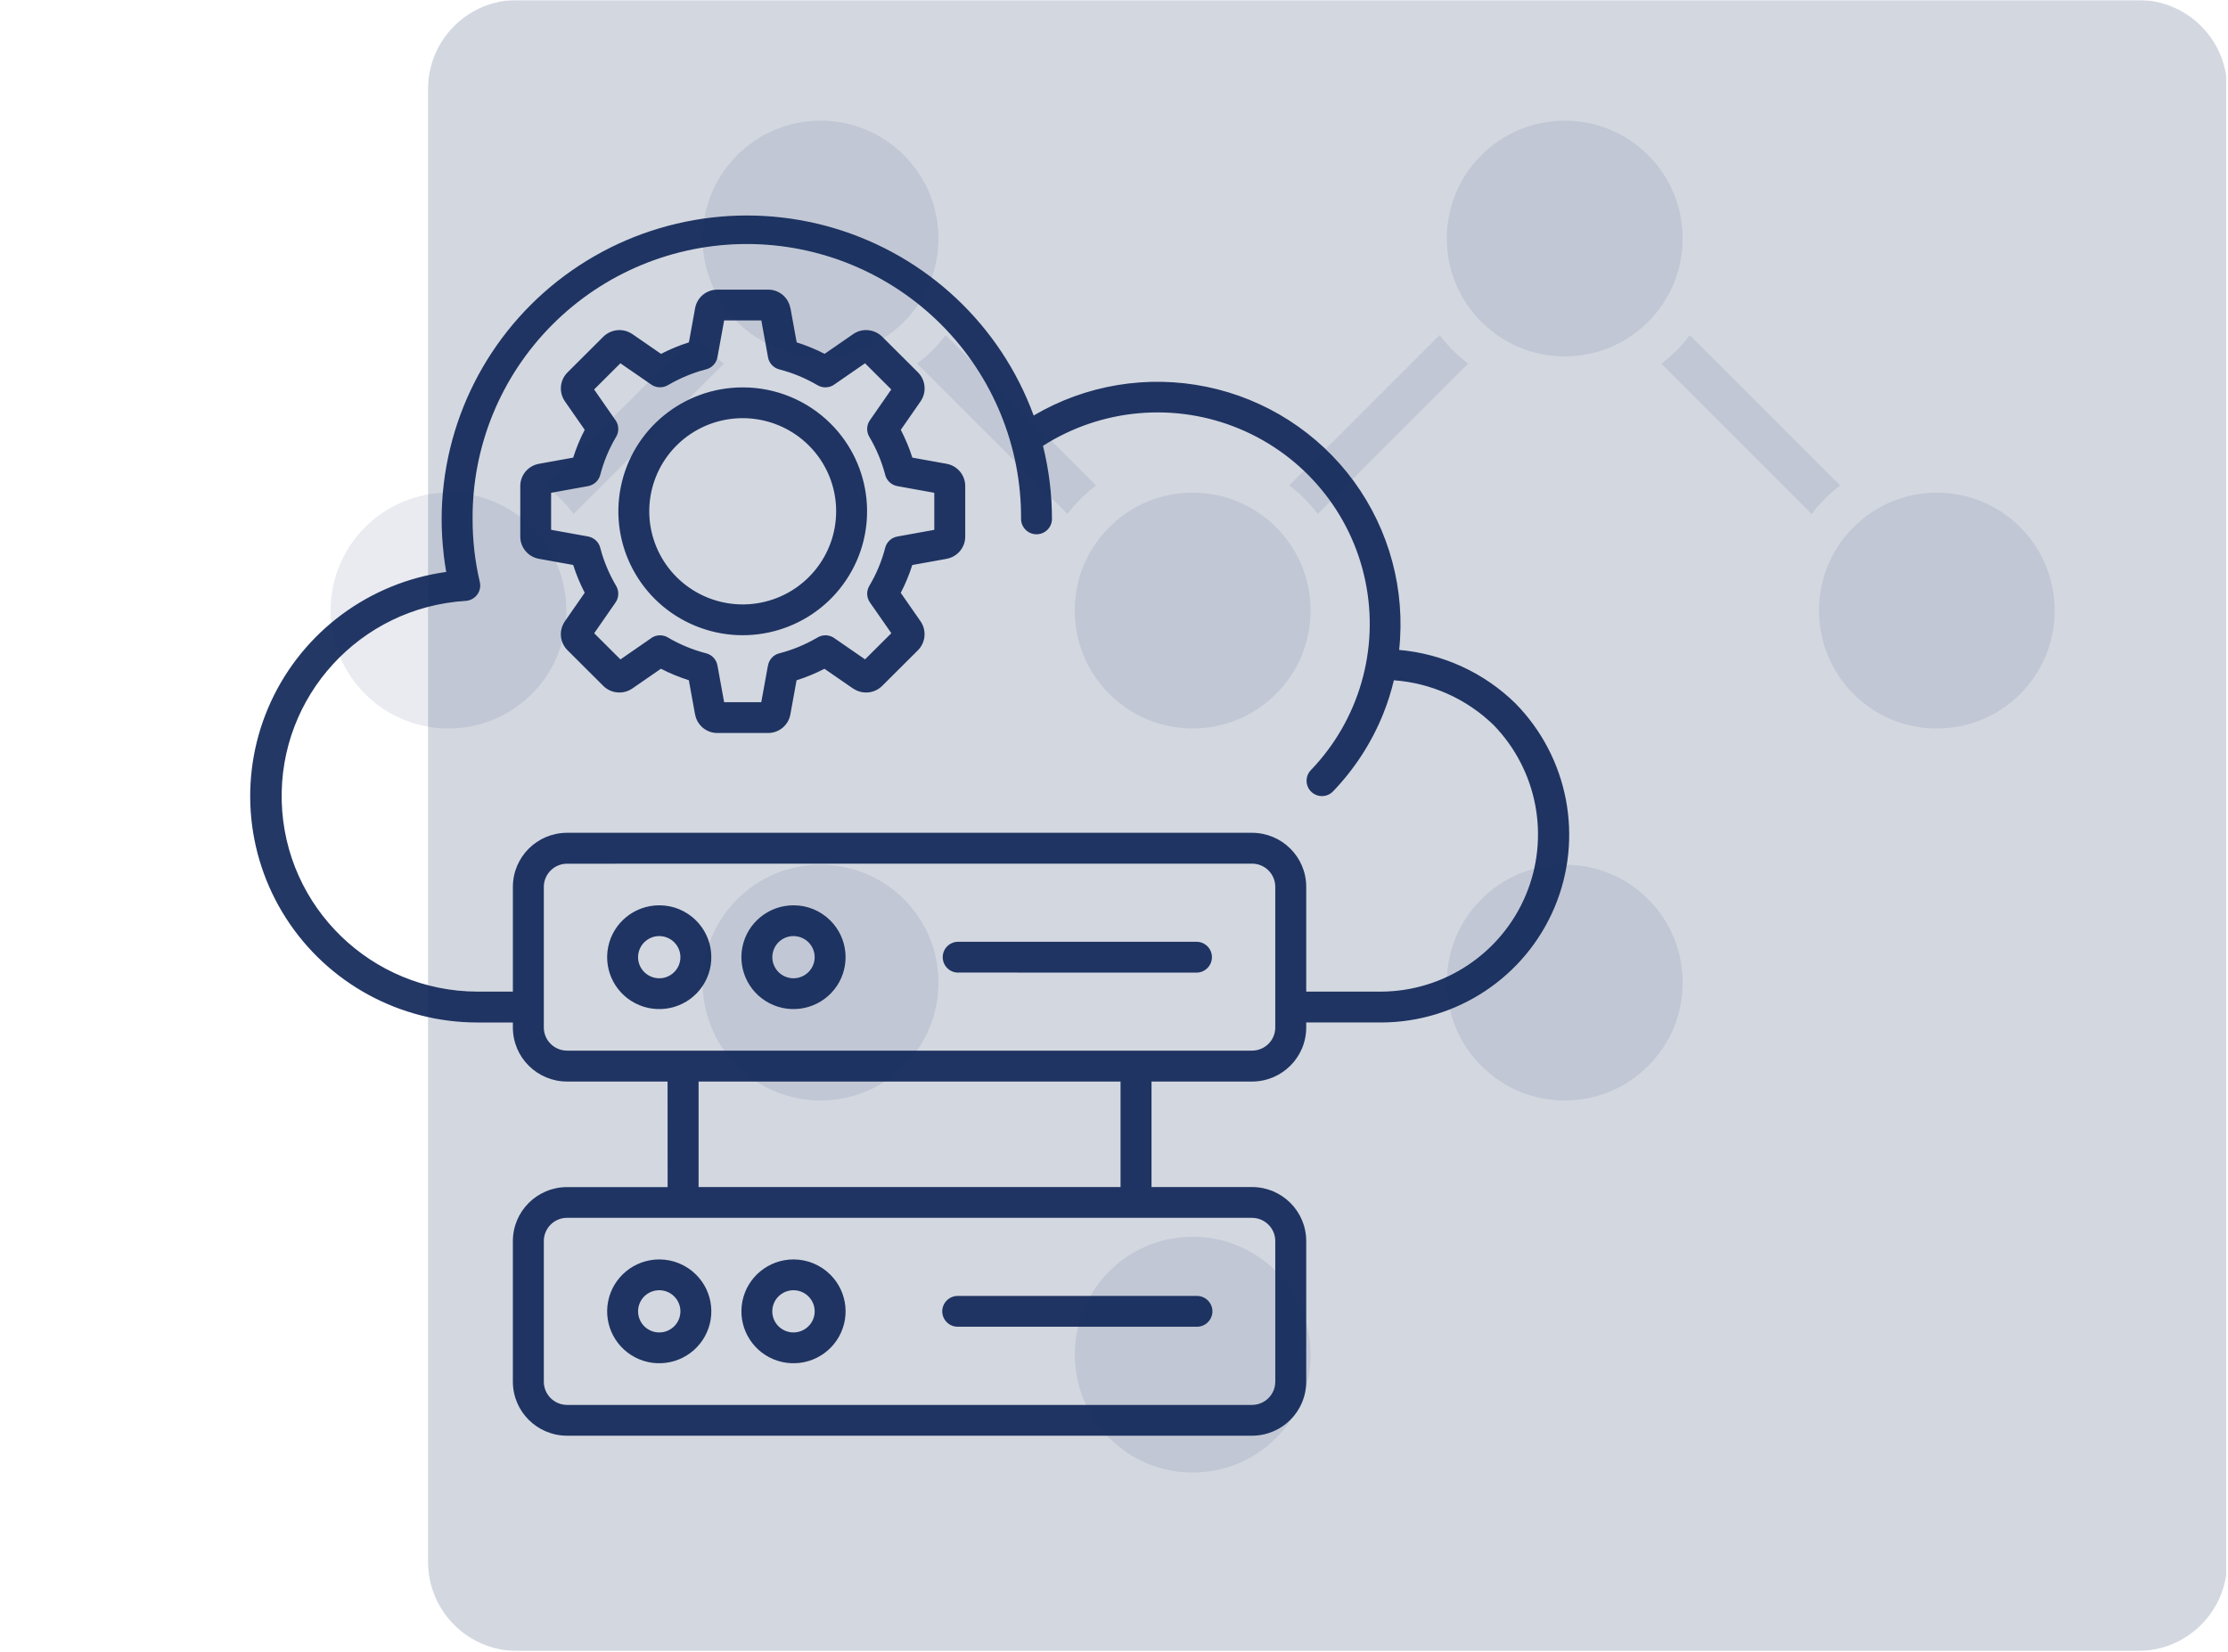 <svg xmlns="http://www.w3.org/2000/svg" xmlns:xlink="http://www.w3.org/1999/xlink" width="1200" zoomAndPan="magnify" viewBox="0 0 900 667.5" height="890" preserveAspectRatio="xMidYMid meet" version="1.0"><defs><filter x="0%" y="0%" width="100%" height="100%" id="a90fc08df9"><feColorMatrix values="0 0 0 0 1 0 0 0 0 1 0 0 0 0 1 0 0 0 1 0" color-interpolation-filters="sRGB"/></filter><mask id="776f73a829"><g filter="url(#a90fc08df9)"><rect x="-90" width="1080" fill="#000000" y="-66.75" height="801" fill-opacity="0.09"/></g></mask><clipPath id="f44d87c7c8"><rect x="0" width="699" y="0" height="549"/></clipPath><clipPath id="138aa8a4f6"><path d="M 172 0 L 899.664 0 L 899.664 667 L 172 667 Z M 172 0 " clip-rule="nonzero"/></clipPath><mask id="d374403215"><g filter="url(#a90fc08df9)"><rect x="-90" width="1080" fill="#000000" y="-66.75" height="801" fill-opacity="0.18"/></g></mask><clipPath id="2cc5bf050c"><path d="M 0.914 0 L 727.664 0 L 727.664 667 L 0.914 667 Z M 0.914 0 " clip-rule="nonzero"/></clipPath><clipPath id="158df51479"><path d="M 36.887 0 L 691.691 0 C 711.559 0 727.664 16.105 727.664 35.973 L 727.664 631.027 C 727.664 650.895 711.559 667 691.691 667 L 36.887 667 C 17.02 667 0.914 650.895 0.914 631.027 L 0.914 35.973 C 0.914 16.105 17.02 0 36.887 0 Z M 36.887 0 " clip-rule="nonzero"/></clipPath><clipPath id="e5999e5f57"><rect x="0" width="728" y="0" height="667"/></clipPath><mask id="f6743c4643"><g filter="url(#a90fc08df9)"><rect x="-90" width="1080" fill="#000000" y="-66.75" height="801" fill-opacity="0.9"/></g></mask><clipPath id="0ca36505f3"><path d="M 2 1 L 535 1 L 535 494.363 L 2 494.363 Z M 2 1 " clip-rule="nonzero"/></clipPath><clipPath id="75ba326f45"><rect x="0" width="537" y="0" height="495"/></clipPath></defs><g mask="url(#776f73a829)"><g transform="matrix(1, 0, 0, 1, 132, 47)"><g clip-path="url(#f44d87c7c8)"><path fill="#0b2254" d="M 466.418 383.656 C 475.418 392.656 487.371 397.613 500.094 397.613 C 512.82 397.613 524.773 392.664 533.762 383.664 C 542.762 374.664 547.711 362.711 547.711 349.984 C 547.711 337.262 542.762 325.305 533.762 316.309 C 524.762 307.309 512.801 302.355 500.082 302.355 C 487.359 302.355 475.406 307.309 466.406 316.309 C 457.406 325.309 452.457 337.25 452.457 349.973 C 452.461 362.711 457.418 374.672 466.418 383.66 Z M 466.418 383.656 " fill-opacity="1" fill-rule="nonzero"/><path fill="#0b2254" d="M 233.129 15.703 C 224.129 6.707 212.176 1.75 199.461 1.75 C 186.738 1.75 174.777 6.707 165.785 15.703 C 156.789 24.695 151.848 36.656 151.848 49.367 C 151.848 62.086 156.805 74.047 165.797 83.035 C 174.797 92.035 186.758 96.984 199.473 96.984 C 212.191 96.984 224.141 92.035 233.137 83.047 C 242.133 74.047 247.086 62.09 247.086 49.371 C 247.078 36.656 242.129 24.699 233.129 15.703 Z M 233.129 15.703 " fill-opacity="1" fill-rule="nonzero"/><path fill="#0b2254" d="M 304.57 154.477 C 306.516 152.531 308.594 150.777 310.738 149.121 L 250.012 88.395 C 248.352 90.539 246.605 92.617 244.656 94.562 C 242.711 96.512 240.633 98.266 238.488 99.918 L 299.215 160.648 C 300.871 158.508 302.625 156.418 304.57 154.477 Z M 304.57 154.477 " fill-opacity="1" fill-rule="nonzero"/><path fill="#0b2254" d="M 49.16 152.059 C 36.434 152.059 24.473 157.008 15.48 166.008 C 6.488 175.008 1.543 186.961 1.543 199.688 C 1.543 212.41 6.492 224.371 15.48 233.352 C 24.48 242.352 36.441 247.309 49.164 247.309 C 61.883 247.309 73.832 242.352 82.832 233.359 C 101.398 214.793 101.402 184.578 82.832 166 C 73.844 157 61.887 152.059 49.16 152.059 Z M 49.16 152.059 " fill-opacity="1" fill-rule="nonzero"/><path fill="#0b2254" d="M 154.27 94.562 C 152.32 92.617 150.566 90.539 148.914 88.395 L 88.199 149.109 C 90.344 150.762 92.422 152.516 94.367 154.465 C 96.328 156.422 98.066 158.508 99.723 160.633 L 160.438 99.918 C 158.293 98.266 156.215 96.516 154.27 94.562 Z M 154.27 94.562 " fill-opacity="1" fill-rule="nonzero"/><path fill="#0b2254" d="M 454.891 94.562 C 452.941 92.617 451.188 90.539 449.535 88.395 L 388.805 149.109 C 390.953 150.77 393.031 152.516 394.977 154.465 C 396.922 156.41 398.672 158.488 400.332 160.633 L 461.059 99.918 C 458.918 98.266 456.828 96.516 454.891 94.562 Z M 454.891 94.562 " fill-opacity="1" fill-rule="nonzero"/><path fill="#0b2254" d="M 605.176 154.477 C 607.121 152.531 609.199 150.777 611.348 149.121 L 550.629 88.406 C 548.969 90.555 547.223 92.629 545.277 94.578 C 543.328 96.523 541.25 98.277 539.105 99.934 L 599.832 160.66 C 601.477 158.516 603.223 156.438 605.176 154.477 Z M 605.176 154.477 " fill-opacity="1" fill-rule="nonzero"/><path fill="#0b2254" d="M 684.07 166.02 C 675.07 157.02 663.109 152.062 650.383 152.062 C 637.66 152.062 625.707 157.02 616.707 166.016 C 598.141 184.586 598.156 214.809 616.715 233.367 C 625.711 242.367 637.668 247.316 650.391 247.316 C 663.117 247.316 675.07 242.367 684.07 233.379 C 702.633 214.801 702.633 184.582 684.07 166.02 Z M 684.07 166.02 " fill-opacity="1" fill-rule="nonzero"/><path fill="#0b2254" d="M 533.75 15.688 C 524.75 6.691 512.809 1.75 500.082 1.75 C 487.359 1.75 475.406 6.707 466.406 15.699 C 457.406 24.691 452.457 36.652 452.457 49.367 C 452.457 62.086 457.406 74.043 466.406 83.031 C 475.406 92.027 487.359 96.984 500.082 96.984 C 512.809 96.984 524.762 92.027 533.75 83.031 C 542.75 74.031 547.699 62.078 547.699 49.367 C 547.699 36.648 542.75 24.688 533.75 15.688 Z M 533.75 15.688 " fill-opacity="1" fill-rule="nonzero"/><path fill="#0b2254" d="M 349.773 152.059 C 337.055 152.059 325.094 157.016 316.094 166.016 C 307.102 175.008 302.145 186.969 302.145 199.68 C 302.145 212.398 307.094 224.359 316.094 233.348 C 325.094 242.34 337.047 247.297 349.773 247.297 C 362.492 247.297 374.438 242.348 383.441 233.359 C 392.438 224.359 397.395 212.406 397.395 199.684 C 397.395 186.957 392.438 174.996 383.441 165.996 C 374.441 157.004 362.5 152.059 349.773 152.059 Z M 349.773 152.059 " fill-opacity="1" fill-rule="nonzero"/><path fill="#0b2254" d="M 199.469 302.359 C 186.746 302.359 174.789 307.316 165.793 316.316 C 156.793 325.316 151.84 337.27 151.84 349.996 C 151.84 362.715 156.797 374.66 165.793 383.66 C 174.793 392.66 186.75 397.613 199.469 397.613 C 212.188 397.613 224.148 392.66 233.137 383.66 C 242.129 374.66 247.086 362.707 247.086 349.984 C 247.086 337.258 242.137 325.305 233.137 316.305 C 224.137 307.316 212.191 302.363 199.469 302.363 Z M 199.469 302.359 " fill-opacity="1" fill-rule="nonzero"/><path fill="#0b2254" d="M 349.773 452.68 C 337.047 452.68 325.094 457.629 316.094 466.617 C 297.523 485.184 297.531 515.398 316.094 533.973 C 325.094 542.969 337.055 547.926 349.773 547.926 C 362.492 547.926 374.453 542.969 383.449 533.973 C 402.023 515.402 402.023 485.195 383.449 466.617 C 374.457 457.637 362.496 452.68 349.773 452.68 Z M 349.773 452.68 " fill-opacity="1" fill-rule="nonzero"/></g></g></g><g clip-path="url(#138aa8a4f6)"><g mask="url(#d374403215)"><g transform="matrix(1, 0, 0, 1, 172, 0)"><g clip-path="url(#e5999e5f57)"><g clip-path="url(#2cc5bf050c)"><g clip-path="url(#158df51479)"><path fill="#0b2254" d="M 0.914 0 L 727.273 0 L 727.273 667 L 0.914 667 Z M 0.914 0 " fill-opacity="1" fill-rule="nonzero"/></g></g></g></g></g></g><g mask="url(#f6743c4643)"><g transform="matrix(1, 0, 0, 1, 99, 86)"><g clip-path="url(#75ba326f45)"><g clip-path="url(#0ca36505f3)"><path fill="#0b2254" d="M 318.582 81.855 C 339.578 69.488 364.465 65.348 388.387 70.273 C 412.285 75.18 433.5 88.797 447.891 108.457 C 462.254 128.117 468.777 152.418 466.188 176.582 C 483.891 178.141 500.52 185.777 513.191 198.215 C 534.562 219.996 540.781 252.422 528.984 280.531 C 517.168 308.645 489.621 326.988 459.047 327.098 L 428.645 327.098 L 428.645 329.156 C 428.625 341.195 418.852 350.941 406.77 350.961 L 366.156 350.961 L 366.156 393.586 L 406.789 393.586 L 406.77 393.586 C 418.852 393.609 428.625 403.352 428.645 415.371 L 428.645 472.266 C 428.625 484.285 418.852 494.027 406.77 494.051 L 130.051 494.051 C 117.973 494.027 108.195 484.285 108.176 472.266 L 108.176 415.391 C 108.195 403.375 117.973 393.629 130.051 393.609 L 170.688 393.609 L 170.664 350.961 L 130.051 350.961 C 117.973 350.941 108.195 341.199 108.176 329.16 L 108.176 327.102 L 93.809 327.102 C 62.508 327.102 33.406 311.207 16.539 284.957 C -0.332 258.688 -2.594 225.672 10.496 197.363 C 23.609 169.055 50.277 149.352 81.246 145.082 C 80.852 142.762 80.5 140.398 80.215 138.012 L 80.238 137.992 C 79.688 133.285 79.402 128.535 79.402 123.805 C 79.445 84.988 97.898 48.492 129.133 25.332 C 160.387 2.191 200.758 -4.898 238.055 6.223 C 275.352 17.344 305.184 45.387 318.531 81.836 Z M 201.023 70.516 C 177.062 70.516 156.438 87.375 151.758 110.797 C 147.078 134.223 159.664 157.691 181.805 166.82 C 203.949 175.973 229.473 168.246 242.781 148.387 C 256.117 128.531 253.48 102.062 236.547 85.164 C 227.121 75.77 214.359 70.496 201.027 70.516 Z M 227.715 93.984 L 227.715 93.965 C 214.973 81.289 195.031 79.316 180.047 89.277 C 165.07 99.262 159.25 118.375 166.145 134.969 C 173.043 151.539 190.723 160.977 208.383 157.473 C 226.043 153.973 238.762 138.516 238.762 120.562 C 238.785 110.602 234.809 101.012 227.711 93.961 Z M 211.238 58.32 L 208.539 43.457 L 193.516 43.457 L 190.812 58.32 C 190.375 60.773 188.484 62.723 186.047 63.27 C 183.41 63.949 180.816 64.824 178.312 65.875 C 175.723 66.949 173.219 68.195 170.801 69.617 C 168.582 70.91 165.816 70.734 163.797 69.18 L 151.605 60.773 L 140.996 71.348 L 149.629 83.781 L 149.648 83.781 C 151.035 85.754 151.121 88.379 149.891 90.461 C 147.035 95.254 144.883 100.422 143.477 105.828 C 142.863 108.191 140.953 109.965 138.535 110.406 L 123.621 113.098 L 123.621 128.051 L 138.535 130.742 C 141.02 131.203 142.973 133.062 143.523 135.516 C 144.203 138.141 145.082 140.703 146.137 143.223 C 147.211 145.805 148.465 148.301 149.891 150.707 C 151.188 152.898 151.012 155.68 149.453 157.691 L 141.02 169.844 L 151.625 180.418 L 164.102 171.793 L 164.082 171.77 C 166.078 170.41 168.695 170.301 170.801 171.551 C 173.195 172.973 175.723 174.223 178.312 175.293 C 180.883 176.367 183.52 177.242 186.223 177.941 C 188.594 178.535 190.375 180.461 190.812 182.848 L 193.516 197.711 L 208.516 197.711 L 211.219 182.848 L 211.238 182.848 C 211.68 180.395 213.566 178.426 216.008 177.898 C 221.363 176.5 226.484 174.352 231.25 171.551 C 233.445 170.238 236.238 170.41 238.258 171.988 L 250.445 180.395 L 261.055 169.82 L 252.402 157.387 C 251.02 155.395 250.93 152.789 252.16 150.707 C 253.59 148.301 254.84 145.805 255.918 143.223 C 256.992 140.66 257.871 138.012 258.574 135.316 C 259.168 132.977 261.102 131.18 263.496 130.766 L 278.406 128.07 L 278.406 113.098 L 263.496 110.402 C 261.035 109.965 259.059 108.082 258.531 105.652 C 257.828 103.027 256.973 100.465 255.918 97.969 C 254.84 95.387 253.59 92.891 252.16 90.48 C 250.844 88.293 251.039 85.512 252.598 83.5 L 261.035 71.348 L 250.426 60.773 L 237.949 69.398 L 237.969 69.398 C 235.973 70.777 233.336 70.867 231.25 69.641 C 228.832 68.219 226.328 66.969 223.738 65.898 C 221.168 64.824 218.512 63.949 215.809 63.246 C 213.457 62.633 211.656 60.73 211.238 58.344 Z M 220.266 38.531 C 219.5 34.176 215.723 31 211.281 31.023 L 190.77 31.023 C 186.332 31.023 182.555 34.176 181.785 38.531 L 179.281 52.324 C 177.305 52.938 175.391 53.637 173.547 54.402 C 171.703 55.168 169.859 56.023 168.012 56.965 L 156.438 48.973 L 156.414 48.973 C 154.656 47.77 152.527 47.199 150.418 47.398 C 148.266 47.594 146.266 48.516 144.73 50.023 L 130.234 64.473 C 127.113 67.605 126.676 72.484 129.18 76.121 L 137.195 87.656 C 136.25 89.453 135.395 91.293 134.625 93.176 C 133.836 95.059 133.152 96.961 132.539 98.887 L 118.703 101.383 C 114.352 102.172 111.168 105.938 111.168 110.359 L 111.168 130.809 C 111.168 135.207 114.352 138.996 118.703 139.762 L 132.539 142.258 C 133.176 144.227 133.855 146.133 134.625 147.973 C 135.395 149.809 136.25 151.648 137.195 153.488 L 129.18 165.027 L 129.18 165.047 C 126.676 168.684 127.113 173.562 130.234 176.695 L 144.73 191.145 C 147.871 194.23 152.77 194.668 156.414 192.172 L 167.992 184.18 C 169.793 185.121 171.637 185.977 173.527 186.742 C 175.414 187.531 177.328 188.211 179.258 188.824 L 181.762 202.613 L 181.785 202.637 C 182.555 206.973 186.332 210.145 190.77 210.145 L 211.281 210.145 C 215.719 210.145 219.496 206.969 220.266 202.637 L 222.77 188.844 C 224.75 188.23 226.66 187.531 228.504 186.766 C 230.348 186 232.195 185.145 234.039 184.203 L 245.613 192.195 L 245.637 192.172 C 249.281 194.668 254.184 194.23 257.324 191.145 L 271.816 176.695 C 274.918 173.562 275.355 168.684 272.875 165.047 L 264.855 153.512 C 265.801 151.715 266.656 149.875 267.426 147.992 C 268.219 146.109 268.898 144.207 269.512 142.281 L 283.352 139.785 L 283.371 139.762 C 287.723 138.996 290.906 135.207 290.906 130.809 L 290.906 110.359 C 290.906 105.938 287.723 102.172 283.371 101.383 L 269.535 98.887 C 268.918 96.918 268.219 95.012 267.449 93.176 C 266.68 91.336 265.824 89.496 264.879 87.656 L 272.895 76.121 L 272.875 76.121 C 274.102 74.367 274.652 72.246 274.453 70.145 C 274.281 67.996 273.355 66.004 271.84 64.473 L 257.344 50.023 C 255.809 48.516 253.809 47.594 251.656 47.398 C 249.523 47.199 247.414 47.77 245.66 48.973 L 234.086 56.965 C 232.281 56.023 230.438 55.168 228.547 54.402 C 226.66 53.613 224.75 52.938 222.816 52.324 L 220.312 38.531 Z M 353.641 350.961 L 183.195 350.961 L 183.195 393.586 L 353.641 393.586 Z M 288.055 450.027 L 384.324 450.027 C 385.996 450.07 387.641 449.457 388.852 448.273 C 390.059 447.094 390.762 445.496 390.762 443.809 C 390.762 442.121 390.059 440.504 388.852 439.344 C 387.641 438.16 385.996 437.523 384.324 437.59 L 288.055 437.59 C 286.383 437.523 284.738 438.16 283.527 439.344 C 282.32 440.504 281.617 442.121 281.617 443.809 C 281.617 445.496 282.32 447.094 283.527 448.273 C 284.738 449.457 286.383 450.07 288.055 450.027 Z M 221.523 422.836 C 211.508 422.836 202.852 429.906 200.898 439.715 C 198.941 449.523 204.215 459.352 213.48 463.184 C 222.75 467.016 233.449 463.773 239.027 455.453 C 244.609 447.137 243.508 436.059 236.414 428.984 C 232.461 425.047 227.121 422.832 221.523 422.832 Z M 227.586 437.789 C 224.684 434.898 220.16 434.461 216.777 436.715 C 213.371 438.969 212.055 443.305 213.613 447.07 C 215.195 450.836 219.191 452.957 223.191 452.172 C 227.188 451.359 230.09 447.883 230.09 443.809 C 230.09 441.555 229.188 439.387 227.586 437.789 Z M 167.309 422.836 C 157.273 422.836 148.641 429.906 146.664 439.715 C 144.707 449.523 149.98 459.352 159.25 463.184 C 168.52 467.016 179.215 463.773 184.793 455.453 C 190.375 447.137 189.273 436.059 182.18 428.984 C 178.227 425.047 172.891 422.832 167.309 422.832 Z M 173.352 437.766 L 173.352 437.789 C 170.473 434.898 165.949 434.461 162.543 436.715 C 159.16 438.969 157.844 443.305 159.402 447.07 C 160.961 450.836 164.961 452.961 168.98 452.172 C 172.977 451.359 175.855 447.883 175.855 443.809 C 175.855 441.555 174.953 439.387 173.352 437.789 Z M 288.047 306.934 L 384.324 306.957 C 387.77 306.957 390.559 304.152 390.559 300.715 C 390.559 297.277 387.77 294.5 384.324 294.5 L 288.047 294.5 C 284.602 294.5 281.812 297.277 281.812 300.715 C 281.812 304.152 284.602 306.957 288.047 306.957 Z M 221.52 279.742 L 221.52 279.766 C 211.504 279.766 202.848 286.812 200.891 296.645 C 198.938 306.453 204.211 316.262 213.477 320.09 C 222.746 323.922 233.445 320.684 239.023 312.387 C 244.602 304.066 243.504 292.965 236.41 285.895 C 232.457 281.953 227.117 279.742 221.52 279.766 Z M 227.582 294.695 C 224.68 291.828 220.176 291.367 216.773 293.625 C 213.391 295.902 212.07 300.215 213.633 303.98 C 215.191 307.723 219.188 309.867 223.188 309.082 C 227.207 308.27 230.086 304.789 230.086 300.715 C 230.086 298.461 229.184 296.293 227.582 294.695 Z M 167.305 279.766 C 157.27 279.766 148.637 286.812 146.66 296.621 C 144.703 306.453 149.977 316.262 159.246 320.09 C 168.516 323.922 179.211 320.703 184.793 312.387 C 190.371 304.066 189.27 292.965 182.176 285.895 C 178.223 281.953 172.887 279.742 167.305 279.766 Z M 173.348 294.695 C 170.469 291.828 165.945 291.367 162.562 293.625 C 159.156 295.902 157.84 300.215 159.398 303.98 C 160.957 307.723 164.977 309.867 168.977 309.082 C 172.973 308.27 175.852 304.789 175.852 300.715 C 175.852 298.461 174.949 296.293 173.348 294.695 Z M 406.773 406.02 L 130.055 406.02 C 124.871 406.039 120.695 410.223 120.676 415.367 L 120.676 472.266 C 120.695 477.41 124.871 481.59 130.055 481.613 L 406.773 481.613 C 411.957 481.59 416.129 477.41 416.148 472.266 L 416.148 415.391 C 416.129 410.242 411.957 406.062 406.773 406.039 Z M 428.625 314.637 L 459.047 314.637 C 484.551 314.441 507.461 299.113 517.32 275.688 C 527.18 252.266 522.086 225.227 504.359 206.945 C 493.488 196.371 479.211 189.957 464.055 188.84 C 462.957 193.504 461.484 198.078 459.703 202.523 C 455.027 214.105 448.152 224.699 439.496 233.719 C 437.125 236.195 433.191 236.281 430.711 233.918 C 428.23 231.551 428.141 227.633 430.512 225.16 C 450.043 204.844 458.254 176.25 452.523 148.707 C 446.812 121.168 427.836 98.203 401.828 87.301 C 375.82 76.398 346.078 78.957 322.312 94.129 C 324.727 103.852 325.957 113.812 325.938 123.816 C 325.848 127.188 323.082 129.859 319.699 129.859 C 316.336 129.859 313.57 127.188 313.457 123.816 C 313.68 94.395 302.102 66.105 281.305 45.227 C 260.5 24.34 232.188 12.582 202.668 12.582 C 173.152 12.582 144.859 24.34 124.059 45.227 C 103.258 66.109 91.684 94.395 91.902 123.816 C 91.902 128.086 92.145 132.355 92.625 136.602 C 93.109 140.828 93.836 145.008 94.824 149.145 C 95.242 150.941 94.844 152.801 93.746 154.27 C 92.648 155.734 90.957 156.656 89.113 156.766 C 46.434 159.414 13.551 195.34 14.805 237.961 C 16.078 280.566 51.023 314.5 93.812 314.633 L 108.18 314.633 L 108.18 272.27 C 108.199 260.23 117.973 250.488 130.035 250.465 L 406.773 250.465 C 418.852 250.488 428.629 260.23 428.648 272.27 L 428.648 314.633 Z M 406.773 262.926 L 130.055 262.949 C 124.895 262.969 120.695 267.129 120.676 272.273 L 120.676 329.148 C 120.695 334.293 124.871 338.453 130.055 338.477 L 406.773 338.477 C 411.957 338.453 416.129 334.293 416.148 329.148 L 416.148 272.273 C 416.129 267.109 411.957 262.949 406.773 262.926 Z M 406.773 262.926 " fill-opacity="1" fill-rule="evenodd"/></g></g></g></g></svg>